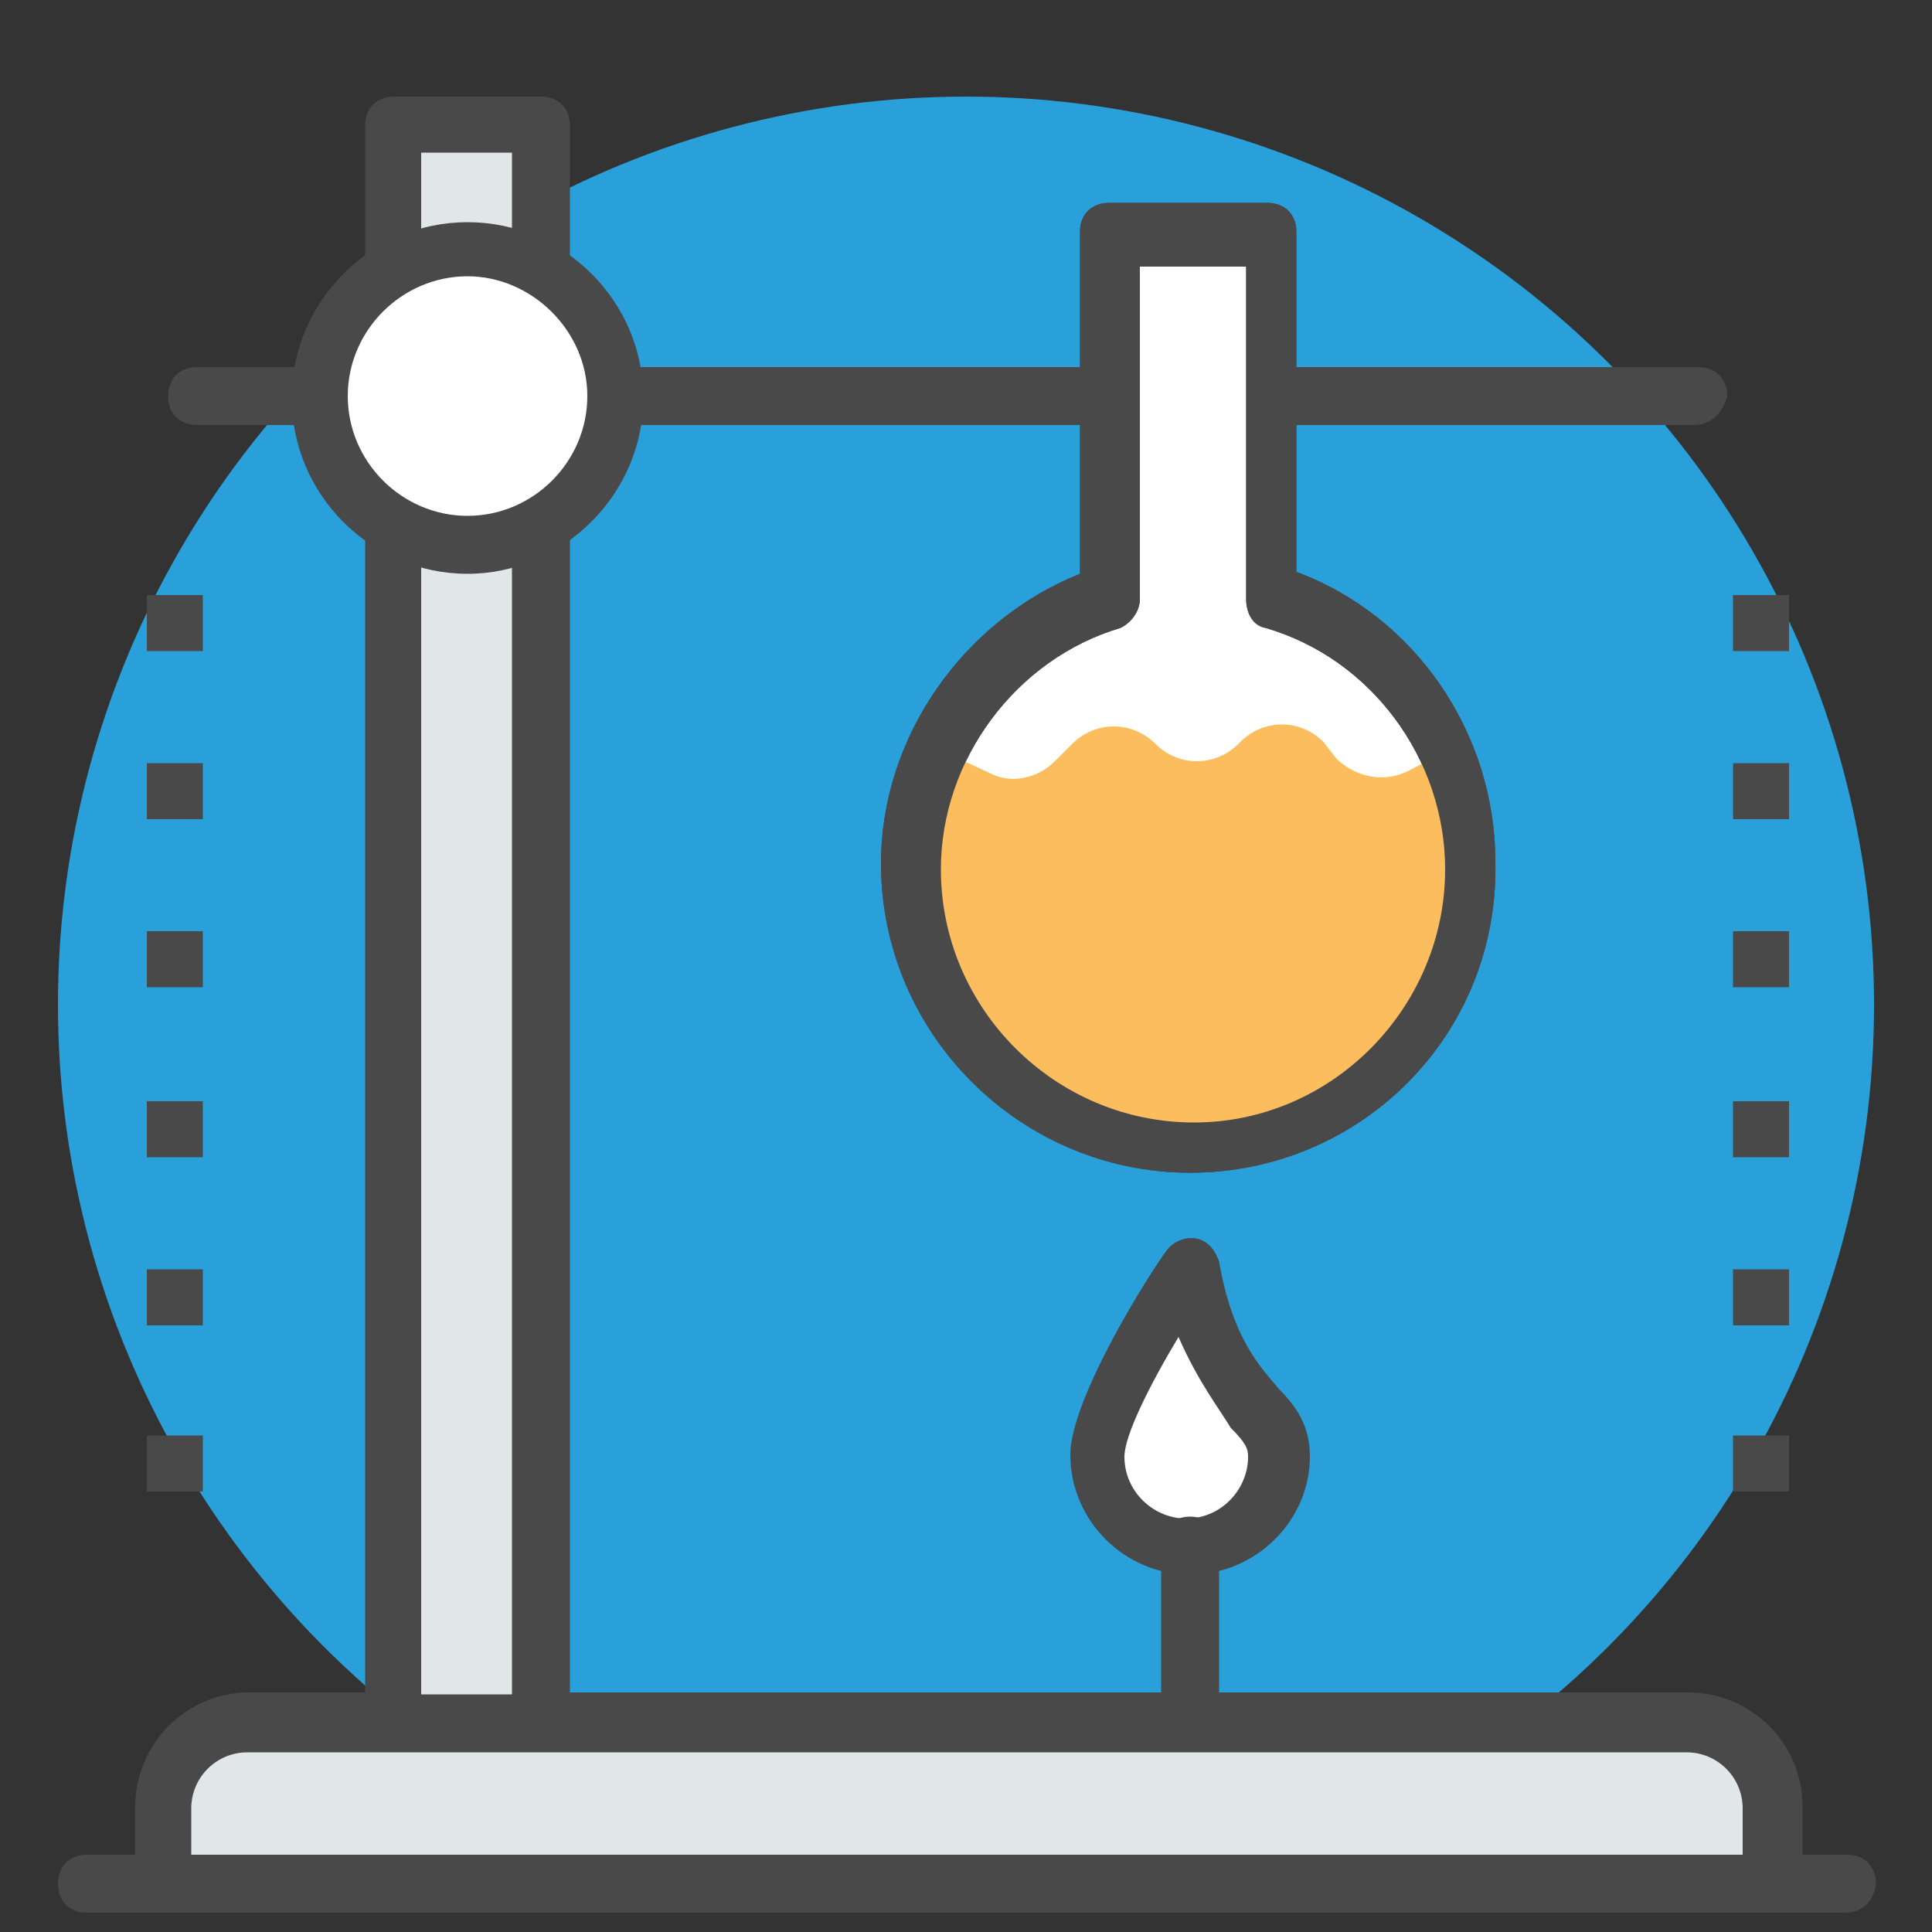 <?xml version="1.0" encoding="utf-8"?>
<!-- Generator: Adobe Illustrator 24.0.0, SVG Export Plug-In . SVG Version: 6.00 Build 0)  -->
<svg version="1.1" id="Layer_1" xmlns="http://www.w3.org/2000/svg" xmlns:xlink="http://www.w3.org/1999/xlink" x="0px" y="0px"
	 viewBox="0 0 100 100" style="enable-background:new 0 0 100 100;" xml:space="preserve">
<rect x="0" y="0" width="100" height="100" fill="#333333" stroke="none"/>
<style type="text/css">
	.st0{fill:#2AA0DA;}
	.st1{fill:#494949;}
	.st2{fill:#FFFFFF;}
	.st3{fill:#FCBD5E;}
	.st4{fill:#E1E6E8;}
</style>
<g>
	<circle class="st0" cx="50" cy="52" r="47"/>
	<g>
		<path class="st1" d="M87.7,22H10.2c-0.9,0-1.5-0.6-1.5-1.5c0-0.9,0.6-1.5,1.5-1.5h77.7c0.9,0,1.5,0.6,1.5,1.5
			C89.2,21.3,88.6,22,87.7,22z"/>
		<path class="st2" d="M65.7,30.8V12.3h-8.2V31c-6,1.8-10.3,7.3-10.3,13.8c0,7.9,6.5,14.5,14.5,14.5c7.9,0,14.5-6.5,14.5-14.5
			C76.1,38.2,71.7,32.6,65.7,30.8z"/>
		<path id="SVGCleanerId_0" class="st1" d="M61.6,60.7c-8.8,0-16-7.2-16-16c0-6.6,4.3-12.6,10.3-15V12c0-0.9,0.6-1.5,1.5-1.5h8.2
			c0.9,0,1.5,0.6,1.5,1.5v17.6c6.2,2.3,10.3,8.4,10.3,15C77.6,53.6,70.4,60.7,61.6,60.7z M59,13.8V31c0,0.6-0.4,1.2-1,1.5
			c-5.4,1.6-9.3,6.8-9.3,12.5c0,7.2,5.9,13.1,13.1,13.1S74.8,52.1,74.8,45c0-5.7-3.8-10.9-9.3-12.5c-0.6-0.1-1-0.7-1-1.5V13.8
			L59,13.8L59,13.8z"/>
		<g>
			<rect x="7.6" y="74.3" class="st1" width="2.9" height="2.9"/>
			<rect x="7.6" y="65.7" class="st1" width="2.9" height="2.9"/>
			<rect x="7.6" y="57" class="st1" width="2.9" height="2.9"/>
			<rect x="7.6" y="48.2" class="st1" width="2.9" height="2.9"/>
			<rect x="7.6" y="39.5" class="st1" width="2.9" height="2.9"/>
			<rect x="7.6" y="30.8" class="st1" width="2.9" height="2.9"/>
			<rect x="89.7" y="74.3" class="st1" width="2.9" height="2.9"/>
			<rect x="89.7" y="65.7" class="st1" width="2.9" height="2.9"/>
			<rect x="89.7" y="57" class="st1" width="2.9" height="2.9"/>
			<rect x="89.7" y="48.2" class="st1" width="2.9" height="2.9"/>
			<rect x="89.7" y="39.5" class="st1" width="2.9" height="2.9"/>
			<rect x="89.7" y="30.8" class="st1" width="2.9" height="2.9"/>
		</g>
		<path class="st3" d="M74.8,38.9l-1.9,1c-1.2,0.6-2.6,0.4-3.7-0.6l-0.7-0.9c-1.2-1.2-3.1-1.2-4.3,0l-0.1,0.1
			c-1.2,1.2-3.1,1.2-4.3,0l0,0c-1.2-1.2-3.1-1.2-4.3,0l-0.9,0.9c-0.9,0.9-2.3,1.2-3.4,0.6l-2.8-1.3c-1,2.3-1.5,5-1,7.9
			c0.9,6.5,6.3,11.7,12.8,12.3c8.7,0.9,16-5.9,16-14.4C76.1,42.7,75.7,40.7,74.8,38.9z"/>
		<g>
			<path id="SVGCleanerId_0_1_" class="st1" d="M61.6,60.7c-8.8,0-16-7.2-16-16c0-6.6,4.3-12.6,10.3-15V12c0-0.9,0.6-1.5,1.5-1.5
				h8.2c0.9,0,1.5,0.6,1.5,1.5v17.6c6.2,2.3,10.3,8.4,10.3,15C77.6,53.6,70.4,60.7,61.6,60.7z M59,13.8V31c0,0.6-0.4,1.2-1,1.5
				c-5.4,1.6-9.3,6.8-9.3,12.5c0,7.2,5.9,13.1,13.1,13.1S74.8,52.1,74.8,45c0-5.7-3.8-10.9-9.3-12.5c-0.6-0.1-1-0.7-1-1.5V13.8
				L59,13.8L59,13.8z"/>
		</g>
		<path class="st2" d="M66.3,75.4c0,2.6-2.1,4.7-4.7,4.7s-4.7-2.1-4.7-4.7s4.7-9.8,4.7-9.8C62.9,72.7,66.3,72.7,66.3,75.4z"/>
		<path class="st1" d="M61.6,81.5c-3.4,0-6.2-2.8-6.2-6.2c0-2.9,4.1-9.4,5-10.6c0.3-0.4,0.9-0.7,1.5-0.6c0.6,0.1,1,0.6,1.2,1.2
			c0.7,4,2.1,5.4,3.1,6.6c0.9,0.9,1.6,1.9,1.6,3.5C67.8,78.7,65,81.5,61.6,81.5z M61,69.2c-1.5,2.5-2.8,5.1-2.8,6.2
			c0,1.8,1.5,3.2,3.2,3.2c1.8,0,3.2-1.5,3.2-3.2c0-0.4-0.1-0.7-0.9-1.5C63.1,72.9,62,71.5,61,69.2z"/>
		<path class="st4" d="M87.2,89.2H12.8c-2.5,0-4.4,1.9-4.4,4.4v4h83.3v-4C91.6,91.1,89.7,89.2,87.2,89.2z"/>
		<g>
			<path class="st1" d="M91.6,99H8.4C7.6,99,7,98.4,7,97.5v-4c0-3.2,2.6-5.9,5.9-5.9h74.5c3.2,0,5.9,2.6,5.9,5.9v4
				C93,98.4,92.4,99,91.6,99z M9.9,96.1h80.3v-2.5c0-1.6-1.3-2.9-2.9-2.9H12.8c-1.6,0-2.9,1.3-2.9,2.9L9.9,96.1L9.9,96.1z"/>
			<path class="st1" d="M95.5,99H4.5C3.6,99,3,98.4,3,97.5c0-0.9,0.6-1.5,1.5-1.5h91.1c0.9,0,1.5,0.6,1.5,1.5
				C97,98.4,96.4,99,95.5,99z"/>
		</g>
		<rect x="20.3" y="6.5" class="st4" width="7.6" height="82.7"/>
		<path class="st1" d="M28,90.6h-7.6c-0.9,0-1.5-0.6-1.5-1.5V6.5c0-0.9,0.6-1.5,1.5-1.5H28c0.9,0,1.5,0.6,1.5,1.5v82.7
			C29.4,89.9,28.7,90.6,28,90.6z M21.8,87.7h4.7V7.9h-4.7V87.7z"/>
		<circle class="st2" cx="24.2" cy="20.6" r="7.6"/>
		<g>
			<path class="st1" d="M24.2,29.7c-5,0-9.1-4.1-9.1-9.1s4.1-9.1,9.1-9.1s9.1,4.1,9.1,9.1S29.1,29.7,24.2,29.7z M24.2,14.3
				c-3.4,0-6.2,2.8-6.2,6.2s2.8,6.2,6.2,6.2s6.2-2.8,6.2-6.2S27.5,14.3,24.2,14.3z"/>
			<path class="st1" d="M61.6,90.6c-0.9,0-1.5-0.6-1.5-1.5v-9.1c0-0.9,0.6-1.5,1.5-1.5c0.9,0,1.5,0.6,1.5,1.5v9.1
				C63.1,89.9,62.5,90.6,61.6,90.6z"/>
		</g>
	</g>
</g>
</svg>
